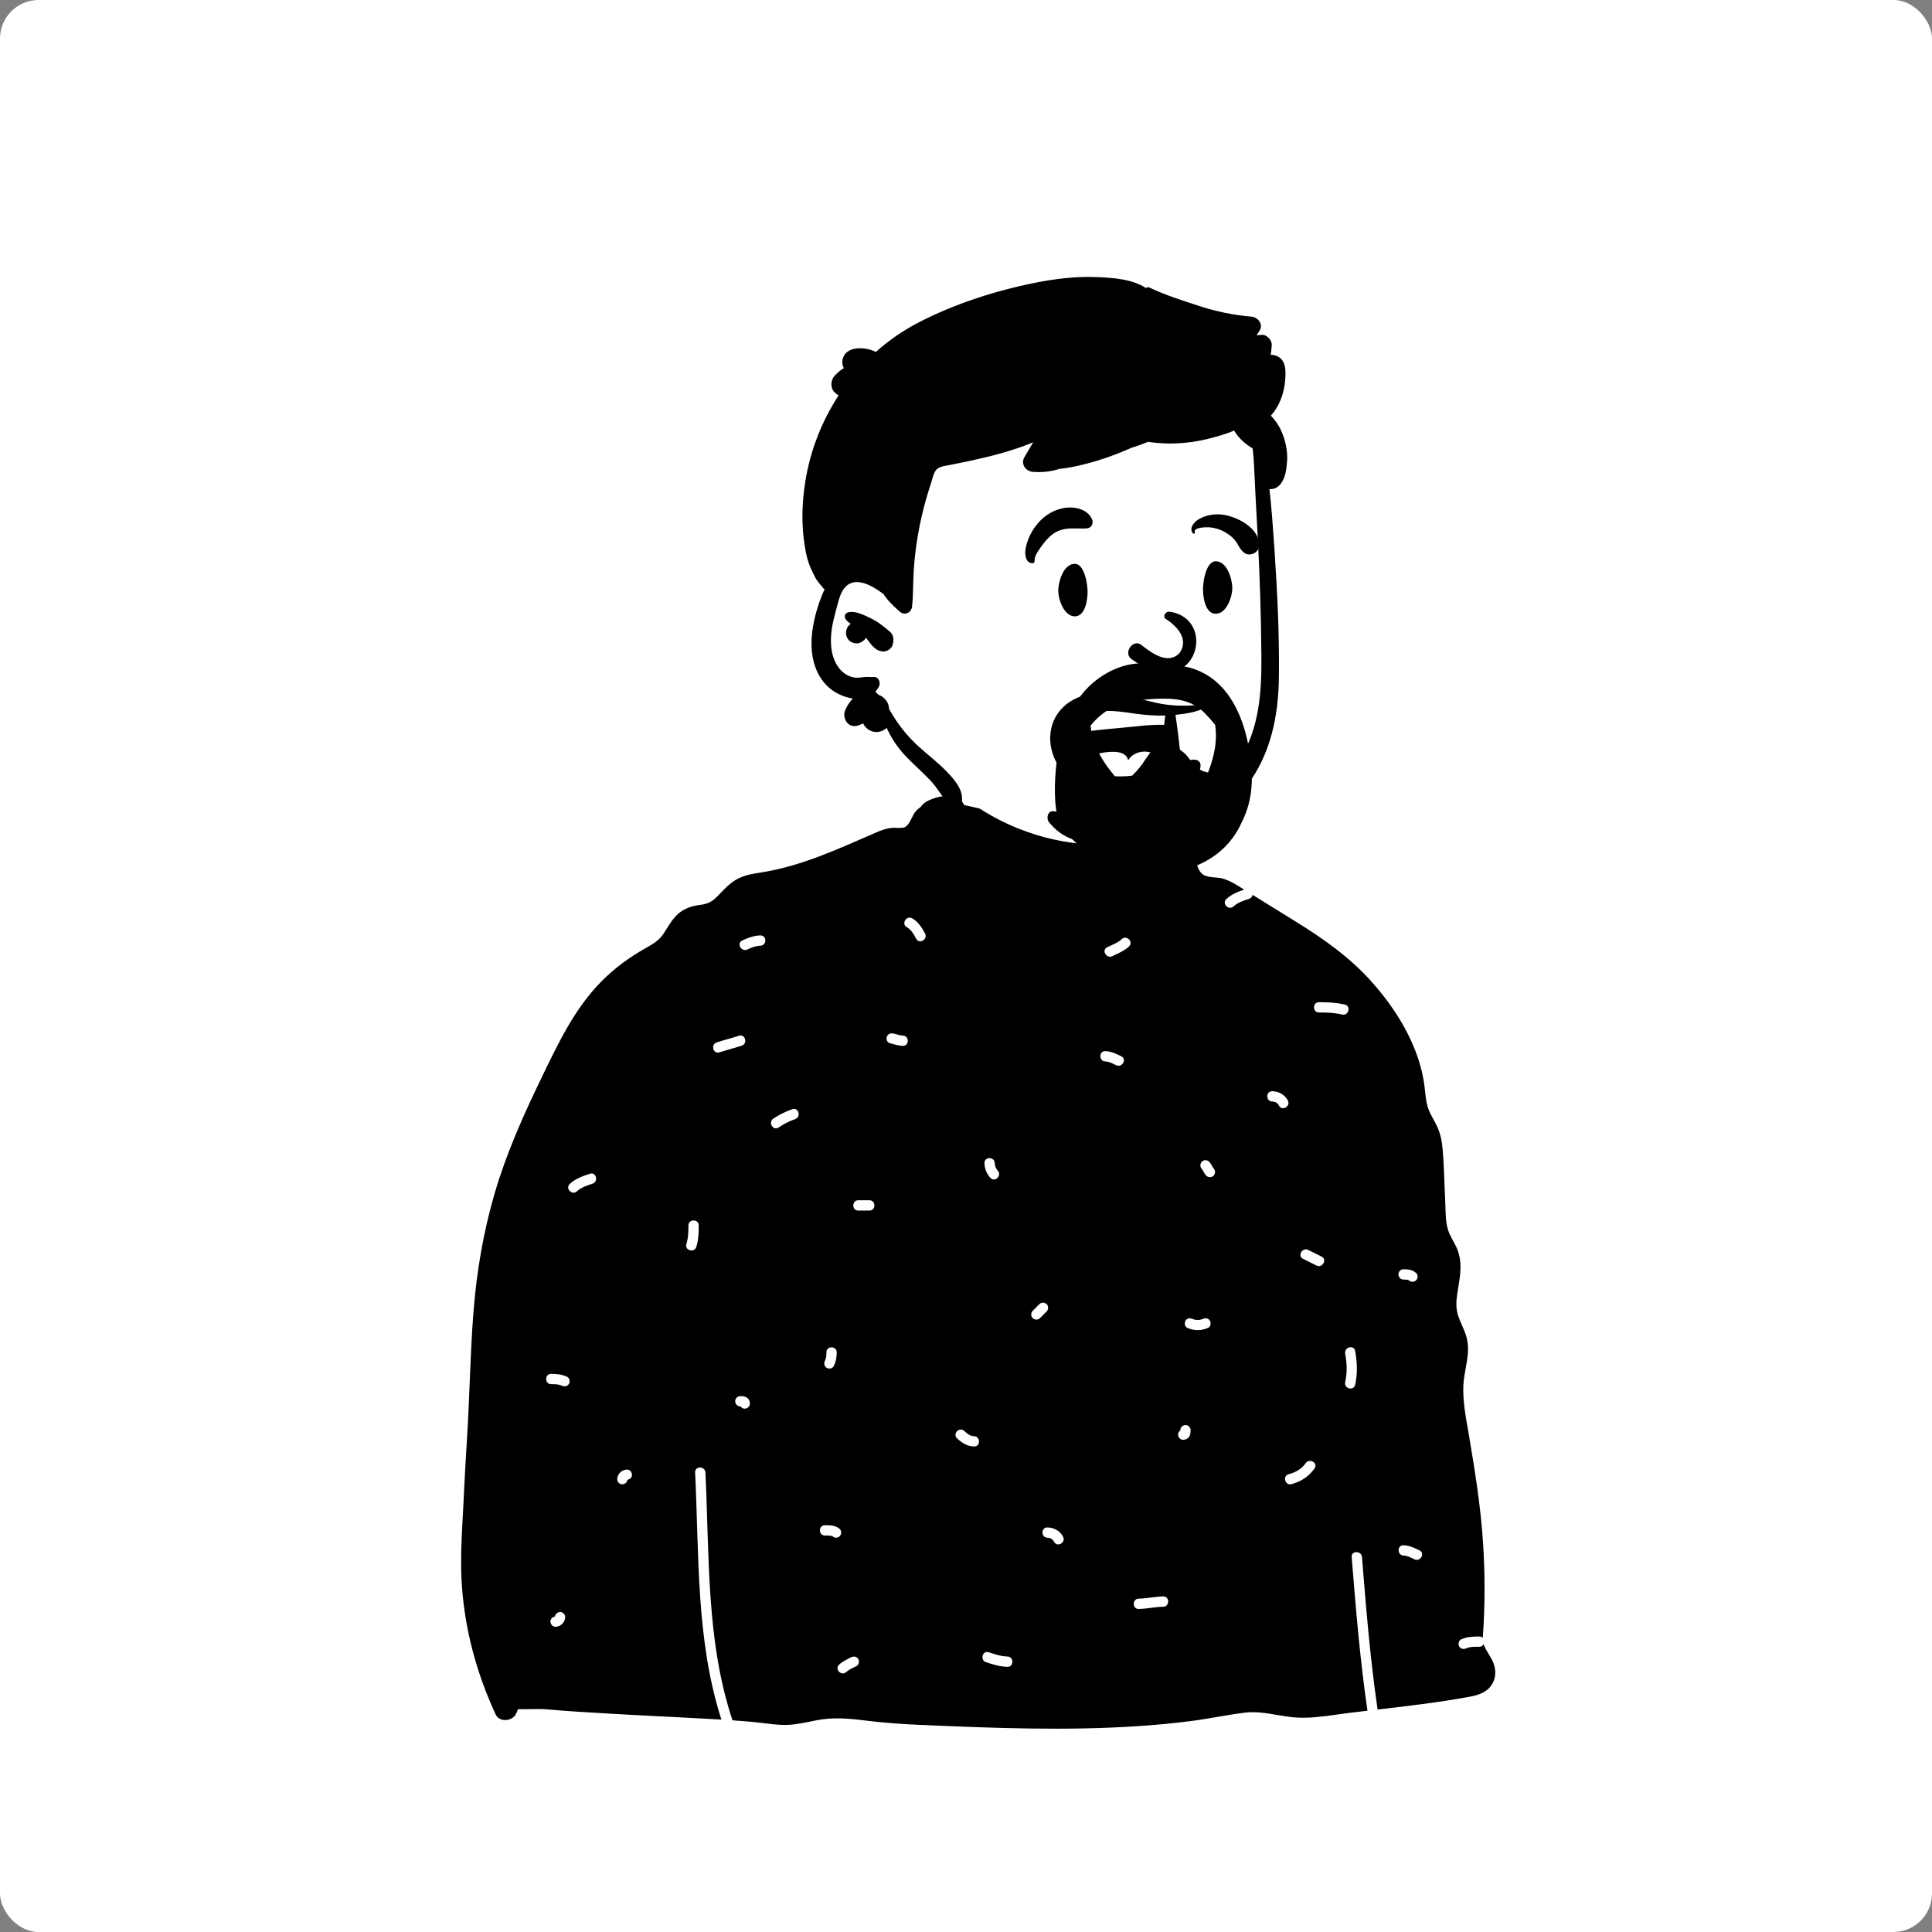 <?xml version="1.0" standalone="no"?>
<svg viewBox="-350 -150 1500 1500" style="width: 585px; height: 585px; justify-content: center; align-self: center; transform: scale(1, 1);" xmlns="http://www.w3.org/2000/svg"><rect x="-350" y="-150" width="1500" height="1500" fill="#808080" stroke="none"/><rect x="-350" y="-150" width="100%" height="100%" fill="#ffffff" rx="30"></rect><g transform="rotate(0 409.465 628.577)"><g transform="translate(0 459)"><path d="M92.916 736.628C126.284 736.731 158.706 737.873 192.168 737.985C328.187 738.439 465.458 737.778 601.97 732.264C640.553 730.706 650.185 730.744 688.602 728.326C711.285 728.245 779.42 726.369 776.009 695.474C774.503 637.931 760.256 580.632 755.769 523.245C747.157 415.363 739.823 304.107 696.578 203.204C686.568 179.107 665.07 163.348 643.789 149.178C622.447 133.892 617.21 116.919 597.513 99.65C593.348 95.998 569.697 94.512 556.972 85.25C538.45 71.769 529.265 49.697 522.354 45.939C517.269 43.175 517.362 24.102 507.171 17.351C493.494 8.291 449.911 1.555 434.055 0.296C418.836 -0.914 392.365 1.626 378.086 7.199C354.274 16.493 344.776 34.22 334.289 57.059C195.742 99.879 69.107 172.387 29.779 318.64C-4.136 441.303 -5.379 572.805 7.723 698.608C10.344 707.807 8.507 722.229 16.457 728.326C-11.171 729.911 89.168 735.608 92.916 736.628Z" transform="translate(25 -13.879)" fill="#FFFFFF" stroke="none"></path><path d="M795.371 662.025C797.721 666.425 800.831 670.375 802.19 675.265C803.621 680.365 803.02 685.795 800.051 690.225C796.041 696.205 789.381 698.195 782.681 699.415C759.154 703.725 735.356 706.524 711.581 709.29C705.816 670.027 702.606 630.451 699.443 590.905C699.035 585.808 691.032 585.764 691.443 590.905C694.632 630.762 697.915 670.635 703.689 710.21C699.204 710.734 694.72 711.262 690.241 711.805C686.971 712.2 683.672 712.665 680.356 713.133C669.753 714.628 658.979 716.148 648.421 715.485C643.297 715.164 638.307 714.309 633.342 713.458C625.14 712.053 617.005 710.658 608.44 711.705C594.491 713.415 580.681 716.425 566.721 718.215C553.171 719.955 539.561 721.235 525.921 722.145C469.561 725.915 412.801 723.665 356.421 721.195C342.341 720.585 328.301 719.615 314.311 717.865C301.231 716.235 288.681 715.035 275.651 717.685C268.481 719.145 261.301 720.825 253.951 721.175C248.116 721.463 242.303 720.754 236.517 720.047C235.878 719.969 235.239 719.891 234.601 719.815C226.661 718.849 218.694 718.189 210.716 717.649C190.153 656.076 192.84 589.447 189.684 525.241C189.433 520.117 181.431 520.087 181.684 525.241C184.827 589.173 182.251 655.632 202.112 717.105C199.409 716.944 196.705 716.789 194.001 716.635C166.131 715.045 138.221 713.895 110.36 712.165C96.28 711.295 82.211 710.565 68.171 709.255C62.897 708.764 57.565 708.872 52.237 708.979C49.535 709.034 46.834 709.088 44.141 709.065C43.681 710.405 43.131 711.725 42.431 713.005C39.371 718.575 29.621 719.275 26.77 713.005C23.52 705.865 20.471 698.615 17.721 691.265C6.69 661.725 0.381 630.075 0.02 598.525C-0.128 585.686 0.564 572.842 1.256 560.01C1.443 556.531 1.631 553.052 1.801 549.575C2.621 533.075 3.431 516.565 4.501 500.075C6.641 467.065 7.001 433.945 9.571 400.955C12.011 369.515 17.291 338.365 26.171 308.085C35.231 277.245 48.291 248.015 62.261 219.135C75.181 192.435 88.001 165.035 109.171 143.715C119.221 133.605 130.761 125.175 143.151 118.195C148.391 115.245 153.44 112.385 156.881 107.305C160.261 102.325 163.071 96.845 167.381 92.555C172.571 87.395 178.721 85.435 185.821 84.525C191.671 83.775 195.051 81.925 199.151 77.745C203.36 73.455 207.301 68.935 212.401 65.645C218.681 61.595 226.041 60.435 233.27 59.315C264.091 54.535 293.451 40.825 321.851 28.495C325.581 26.875 329.201 25.455 333.241 24.895C334.912 24.657 336.583 24.705 338.247 24.753C339.799 24.798 341.346 24.843 342.881 24.655C347.711 24.055 349.551 16.855 351.931 13.285C353.081 11.555 354.811 9.915 356.811 8.565C358.701 5.445 362.061 3.765 365.36 2.435C373.051 -0.675 385.261 -2.065 390.161 6.155C390.341 6.455 390.491 6.755 390.621 7.055C413.371 11.925 435.821 18.175 458.961 21.275C471.901 23.005 484.961 23.855 498.011 23.895C504.681 23.915 511.351 23.725 518.011 23.305C519.336 23.223 520.706 23.053 522.09 22.88C524.092 22.631 526.123 22.379 528.091 22.385C532.121 13.745 543.371 7.725 552.53 13.785C556.03 16.095 558.011 19.895 559.091 24.055C561.551 26.595 563.501 29.745 564.841 33.025C566.811 37.825 568.151 43.035 569.701 47.975C570.94 51.955 571.961 57.385 575.19 60.315C579.301 64.035 586.78 62.605 591.851 64.245C597.641 66.113 602.827 69.462 607.958 72.696C602.952 74.405 598.033 76.35 594.119 80.046C590.367 83.587 596.032 89.236 599.776 85.702C603.091 82.573 607.606 81.231 611.835 79.819C613.438 79.283 614.273 78.08 614.513 76.771C625.774 83.749 637.042 90.727 648.311 97.705C669.741 110.975 689.931 125.215 706.821 144.125C722.711 161.915 736.161 182.435 743.501 205.275C745.401 211.175 746.811 217.225 747.711 223.365C748.571 229.175 748.711 235.165 750.311 240.845C751.921 246.615 755.53 251.565 757.961 257.005C760.491 262.655 761.601 268.495 762.11 274.655C763.251 288.405 763.431 302.275 764.121 316.055C764.461 322.885 764.181 330.175 766.221 336.765C767.86 342.065 771.261 346.645 773.36 351.775C777.469 361.782 775.803 371.893 774.119 382.11C773.856 383.706 773.593 385.304 773.351 386.905C772.481 392.725 772.311 398.275 774.221 403.895C776.001 409.115 778.741 413.955 780.341 419.235C782.94 427.812 781.458 435.995 779.957 444.286C779.153 448.726 778.343 453.196 778.151 457.775C777.687 468.933 779.631 480.012 781.558 491.001C781.915 493.032 782.27 495.06 782.61 497.085C787.11 523.855 791.411 550.435 793.28 577.555C795.032 602.933 795.078 628.311 793.226 653.671C792.586 653.009 791.68 652.568 790.483 652.568C785.637 652.571 780.835 652.796 776.368 654.843C774.404 655.743 773.92 658.583 774.933 660.316C776.112 662.333 778.434 662.654 780.405 661.751C783.089 660.52 786.375 660.543 789.347 660.564C789.732 660.566 790.111 660.569 790.483 660.569C792.176 660.568 793.302 659.695 793.882 658.534C794.309 659.62 794.583 660.542 795.371 662.025ZM353.302 110.813C351.628 107.535 349.434 103.691 346.097 101.88C341.565 99.421 345.608 92.516 350.135 94.972C354.671 97.434 357.917 102.286 360.21 106.775C362.55 111.356 355.644 115.399 353.302 110.813ZM222.263 119.16C225.335 117.668 228.893 116.346 232.34 116.25C237.477 116.106 237.499 108.105 232.34 108.25C227.415 108.388 222.614 110.12 218.226 112.252C213.595 114.501 217.646 121.402 222.263 119.16ZM505.654 124.344C510.206 122.12 514.822 120.366 518.559 116.806C522.296 113.248 516.633 107.597 512.903 111.15C509.741 114.16 505.472 115.552 501.616 117.436C496.991 119.696 501.042 126.597 505.654 124.344ZM666.067 168.09C672.161 168.092 678.054 168.26 684.012 169.675C689.017 170.863 691.153 163.152 686.139 161.961C679.499 160.384 672.864 160.092 666.067 160.09C660.919 160.088 660.911 168.088 666.067 168.09ZM337.444 193.154C339.234 193.639 341.076 193.957 342.932 194.01C348.081 194.155 348.077 186.155 342.932 186.01C339.961 185.926 337.261 184.441 334.292 184.282C332.132 184.166 330.292 186.203 330.292 188.282C330.292 190.544 332.126 192.166 334.292 192.282C333.757 192.253 334.102 192.31 334.515 192.379C334.763 192.42 335.035 192.465 335.157 192.499C335.923 192.707 336.679 192.946 337.444 193.154ZM198.444 191.337C193.572 192.929 195.658 200.656 200.571 199.051C206.289 197.182 212.134 195.735 217.851 193.867C222.724 192.275 220.638 184.547 215.725 186.152C210.007 188.021 204.163 189.468 198.444 191.337ZM508.528 209.016C505.906 207.707 503.173 206.21 500.18 206.106C495.037 205.926 495.03 197.926 500.18 198.106C504.67 198.262 508.614 200.135 512.566 202.108C517.179 204.41 513.122 211.308 508.528 209.016ZM634.966 240.412C633.78 238.196 631.995 237.26 629.779 237.21C624.631 237.092 624.63 229.092 629.779 229.21C634.829 229.324 639.46 231.86 641.873 236.375C644.302 240.918 637.393 244.955 634.966 240.412ZM259.323 250.891C254.683 252.469 250.541 254.703 246.455 257.4C242.142 260.246 238.139 253.315 242.417 250.492C247.08 247.415 251.903 244.977 257.196 243.176C262.09 241.512 264.171 249.242 259.323 250.891ZM416.608 290.861C415.286 289.461 414.386 287.179 414.323 285.049C414.176 279.913 406.175 279.891 406.323 285.049C406.446 289.283 408.029 293.424 410.951 296.518C414.493 300.269 420.143 294.605 416.608 290.861ZM578.567 294.79C580.009 296.313 582.79 296.352 584.224 294.79C585.723 293.157 585.762 290.758 584.224 289.133C584.134 289.038 584.048 288.948 584.006 288.911C583.882 288.731 583.761 288.546 583.652 288.359C583.407 287.937 583.198 287.496 582.976 287.063C582.393 285.922 581.65 284.881 580.768 283.949C579.326 282.426 576.545 282.387 575.11 283.949C573.612 285.582 573.573 287.981 575.11 289.606C575.2 289.701 575.287 289.791 575.329 289.828C575.453 290.008 575.574 290.194 575.683 290.381C575.927 290.802 576.136 291.243 576.358 291.676C576.942 292.817 577.684 293.858 578.567 294.79ZM102.075 301.003C97.848 302.414 93.331 303.757 90.017 306.886C86.272 310.42 80.608 304.771 84.36 301.229C88.73 297.104 94.351 295.157 99.949 293.288C104.851 291.652 106.934 299.381 102.075 301.003ZM317.012 321.881L308.372 321.881C303.216 321.881 303.225 313.881 308.372 313.881L317.012 313.881C322.168 313.881 322.159 321.881 317.012 321.881ZM182.63 350.049C181.106 354.959 173.387 352.851 174.915 347.922C176.391 343.164 176.497 338.376 176.5 333.433C176.503 328.277 184.503 328.286 184.5 333.433C184.497 339.059 184.308 344.634 182.63 350.049ZM664.048 364.535C660.593 362.807 657.136 361.079 653.681 359.351C649.069 357.046 653.126 350.148 657.718 352.443L668.086 357.628C672.696 359.933 668.64 366.831 664.048 364.535ZM741.472 370.349C738.777 367.895 735.24 367.452 731.731 367.449C729.569 367.448 727.731 369.289 727.731 371.449C727.731 373.62 729.561 375.448 731.731 375.449C732.17 375.449 732.608 375.451 733.048 375.467C733.127 375.47 733.303 375.483 733.491 375.497C733.801 375.52 734.145 375.546 734.149 375.534C734.572 375.61 734.985 375.713 735.403 375.818C735.468 375.835 735.508 375.843 735.548 375.853C735.56 375.864 735.585 375.881 735.63 375.905C735.725 375.957 735.902 376.101 735.989 376.172C736.02 376.198 736.04 376.214 736.041 376.213C736.042 376.212 735.983 376.159 735.824 376.014C737.421 377.46 739.896 377.58 741.472 376.006C742.947 374.53 743.074 371.809 741.472 370.349ZM443.783 405.381C442.191 403.92 442.302 401.206 443.783 399.725C445.511 397.997 447.239 396.269 448.968 394.541C450.548 392.96 453.027 393.075 454.624 394.541C456.216 396.002 456.105 398.716 454.624 400.198C452.895 401.926 451.168 403.653 449.44 405.381C447.858 406.963 445.38 406.847 443.783 405.381ZM579.958 412.919C574.748 415.303 569.034 415.303 563.824 412.919C561.851 412.016 561.383 409.167 562.39 407.446C563.556 405.452 565.899 405.113 567.862 406.011C570.225 407.092 573.561 407.091 575.921 406.011C577.893 405.109 580.213 405.429 581.393 407.446C582.406 409.178 581.923 412.02 579.958 412.919ZM694.116 457.185C692.97 462.21 685.259 460.07 686.402 455.058C688.064 447.771 687.761 440.305 686.402 432.992C685.466 427.952 693.177 425.811 694.116 430.866C695.746 439.638 696.111 448.441 694.116 457.185ZM283.636 431.929C283.634 434.592 283.616 436.154 282.454 438.55C281.513 440.493 281.924 442.874 283.89 444.023C285.643 445.049 288.415 444.54 289.362 442.588C291.059 439.087 291.634 435.795 291.636 431.929C291.64 426.781 283.64 426.773 283.636 431.929ZM78.258 457.847C80.215 458.757 82.568 458.398 83.73 456.412C84.742 454.682 84.263 451.855 82.296 450.939C78.298 449.08 74.272 448.669 69.908 448.665C64.761 448.661 64.753 456.661 69.908 456.665L70.195 456.665C72.933 456.666 75.723 456.668 78.258 457.847ZM220.244 475.673C218.888 475.734 217.729 475.001 217.011 473.947C216.936 473.947 216.862 473.945 216.788 473.945C214.546 473.944 212.886 472.113 212.788 469.945C212.691 467.786 214.696 465.944 216.788 465.945C218.2 465.946 219.601 466.032 220.913 466.586C223.032 467.48 224.158 469.413 224.244 471.673C224.329 473.913 222.343 475.579 220.244 475.673ZM560.659 499.865C562.919 499.779 564.852 498.653 565.747 496.534C566.3 495.222 566.387 493.821 566.388 492.409C566.389 490.317 564.547 488.312 562.388 488.409C560.22 488.506 558.389 490.167 558.388 492.409C558.388 492.484 558.386 492.558 558.385 492.632C557.332 493.35 556.599 494.509 556.659 495.865C556.753 497.964 558.42 499.95 560.659 499.865ZM398.227 505.049C393.013 504.904 388.688 502.249 385.031 498.693C381.332 495.097 386.995 489.445 390.688 493.037C392.781 495.071 395.196 496.965 398.227 497.049C403.374 497.192 403.378 505.192 398.227 505.049ZM644.667 534.282C652.063 532.321 658.226 528.395 662.609 522.076C665.55 517.836 658.618 513.832 655.701 518.038C652.528 522.613 647.829 525.166 642.54 526.568C637.567 527.886 639.677 535.605 644.667 534.282ZM125.204 534.425C127.272 534.332 128.852 532.897 129.143 530.905C131.046 530.607 132.752 529.012 132.66 526.969C132.566 524.867 130.9 522.887 128.66 522.969C124.634 523.116 121.351 526.398 121.204 530.425C121.128 532.518 123.099 534.519 125.204 534.425ZM287.629 574.494C287.294 574.401 286.94 574.336 286.601 574.29C285.522 574.144 284.404 574.154 283.305 574.164L283.302 574.164L283.279 574.164L283.276 574.164L283.254 574.164L283.231 574.164C282.97 574.167 282.71 574.169 282.452 574.169C277.296 574.166 277.304 566.166 282.452 566.169C286.509 566.171 290.731 566.228 293.921 569.069C295.54 570.511 295.383 573.263 293.921 574.725C292.331 576.315 289.876 576.162 288.264 574.725C288.363 574.813 288.209 574.743 288.019 574.656C287.881 574.592 287.723 574.52 287.629 574.494ZM455.252 575.897C457.468 575.947 459.253 576.883 460.437 579.1C462.866 583.642 469.774 579.606 467.346 575.062C464.933 570.548 460.302 568.012 455.252 567.897C450.101 567.78 450.103 575.78 455.252 575.897ZM740.08 592.631C737.458 591.322 734.725 589.825 731.731 589.721C726.589 589.542 726.582 581.541 731.731 581.721C736.222 581.878 740.166 583.75 744.118 585.723C748.729 588.025 744.673 594.923 740.08 592.631ZM545.107 629.465C538.723 629.568 532.485 631.089 526.1 631.193C520.941 631.276 520.957 623.276 526.1 623.193C532.484 623.089 538.722 621.568 545.107 621.465C550.266 621.381 550.25 629.381 545.107 629.465ZM73.364 645.017C71.124 645.099 69.458 643.118 69.364 641.017C69.272 638.974 70.977 637.379 72.882 637.081C73.172 635.089 74.753 633.653 76.82 633.561C78.926 633.466 80.897 635.467 80.82 637.561C80.673 641.588 77.392 644.869 73.364 645.017ZM407.532 672.522C412.966 674.33 418.376 675.986 424.147 676.121C429.298 676.24 429.296 668.24 424.147 668.121C419.126 668.004 414.382 666.379 409.659 664.808C404.763 663.178 402.663 670.902 407.532 672.522ZM299.104 680.133C301.226 678.127 304.314 676.885 306.934 675.574C308.866 674.608 309.409 671.88 308.37 670.102C307.22 668.135 304.836 667.697 302.897 668.667C299.606 670.313 296.15 671.921 293.447 674.476C289.698 678.021 295.362 683.671 299.104 680.133Z" transform="translate(7.999 9)" fill="#000000" fill-rule="evenodd" stroke="none"></path></g><g transform="translate(225 0)"><g><g><path d="M340.529 155.003C338.376 136.088 341.162 96.552 341.348 94.15C342.529 78.965 335.414 19.002 321.964 24.527C299.401 6.666 269.351 2.722 241.251 0.838C182.883 -3.076 120.791 5.909 75.72 45.189C53.432 65.588 31.732 95.257 33.477 126.149C13.226 155.431 -15.324 195.598 9.908 229.831C18.485 240.768 32.116 244.841 42.891 253.124C64.562 270.604 78.159 295.69 100.036 313.066C157.996 365.149 256.413 376.029 313.359 316.789C357.394 273.885 350.274 209.699 342.529 155.003C337.321 118.23 344.728 191.904 340.529 155.003Z" transform="translate(65.001 149)" fill="#FFFFFF" stroke="none"></path><path d="M227.86 0.105C211.919 -0.485 195.89 1.475 180.28 4.625C149.299 10.865 117.57 21.075 89.509 35.715C77.727 41.865 66.857 49.46 57.054 58.209C48.193 53.972 34.213 53.628 31.373 63.344C30.558 66.133 30.964 68.661 32.134 70.823C31.793 71.017 31.456 71.225 31.126 71.446C28.891 72.942 27.698 74.031 26.314 75.406L25.221 76.502C21.761 79.973 21.434 86.396 25.221 89.823L25.739 90.291L26.058 90.569C26.703 91.111 27.395 91.569 28.118 91.949C14.847 112.287 5.839 135.465 2.11 159.685C-0.081 173.905 -0.72 188.125 0.93 202.435C1.73 209.425 2.93 216.885 5.379 223.495C6.57 226.725 8.249 229.865 9.759 232.965C11.4 236.345 14.089 238.815 16.299 241.835C16.539 242.145 16.919 242.305 17.289 242.315C16.62 243.695 16.009 245.095 15.44 246.485C12.169 254.475 9.65 263.085 8.19 271.595C5.44 287.645 7.12 305.695 19.339 317.705C24.209 322.485 31.749 326.315 39.16 327.335C36.789 329.775 34.879 332.675 33.35 336.015C30.49 342.245 35.259 350.675 42.839 348.355C44.28 347.915 45.709 347.355 47.11 346.735C49.289 351.065 53.95 353.995 58.95 353.245C61.86 352.805 63.959 351.675 65.4 350.085C69.009 358.065 73.799 365.315 79.87 371.715C86.289 378.495 93.379 384.605 99.78 391.405C105.999 398.005 109.69 406.625 117.02 412.065C119.299 413.755 122.79 411.955 123.43 409.455C125.915 399.726 119.222 391.626 112.872 384.935L112.07 384.095C105.259 377.015 97.39 371.105 90.14 364.505C82.61 357.645 76.549 350.365 71.089 341.765C70.617 341.025 70.147 340.27 69.675 339.507L67.53 336.025C67.419 335.515 67.299 335.015 67.16 334.525C67.049 332.555 66.39 330.685 65.12 328.965C63.549 326.835 61.45 325.225 59.11 324.475C58.32 323.635 57.499 322.835 56.64 322.095C57.709 320.925 58.65 319.545 59.45 317.945C60.93 314.965 59.2 310.225 55.24 310.615C54.05 310.729 52.882 310.675 51.714 310.621C50.437 310.562 49.161 310.503 47.86 310.665C47.548 310.704 47.237 310.745 46.926 310.786C44.789 311.069 42.656 311.351 40.499 311.055C36.07 310.425 32.1 308.025 29.22 304.665C22.009 296.265 21.249 284.185 22.759 273.705C23.426 269.026 24.567 264.428 25.779 259.855L27.652 252.851C28.72 248.937 30.007 244.881 32.52 241.695C40.406 231.694 53.918 239.542 62.005 245.562L62.74 246.115C62.81 246.165 62.87 246.185 62.94 246.185C63.37 246.885 63.83 247.575 64.31 248.235C66.959 251.815 70.169 254.995 73.48 257.995L74.155 258.611C74.608 259.02 75.066 259.425 75.52 259.825C79.39 263.235 84.629 260.725 85.14 255.845C86.089 246.645 85.83 237.345 86.419 228.105C87.009 218.855 88.07 209.635 89.65 200.505C91.23 191.385 93.27 182.355 95.759 173.455C97.009 168.995 98.379 164.585 99.839 160.195C100.95 156.815 101.78 151.335 104.709 148.985C107.36 146.845 112.35 146.485 115.6 145.795C120.14 144.825 124.709 143.965 129.259 142.995C137.77 141.165 146.27 139.175 154.65 136.815C162.95 134.475 171.18 131.715 179.15 128.395C176.86 132.235 174.589 136.085 172.339 139.945C169.259 145.235 173.299 150.885 178.89 151.355C184.629 151.835 190.44 151.405 196.039 150.045C197.23 149.755 198.32 149.425 199.33 149.035C205.479 148.594 211.755 147.191 217.533 145.767L220.23 145.095C231.209 142.335 241.759 138.565 252.16 134.115C253.325 133.617 254.491 133.109 255.657 132.592C259.971 131.29 264.22 129.777 268.386 128.056C283.831 130.393 299.585 129.487 314.759 125.755C321.31 124.145 328.43 122.125 335.2 119.325C338.57 125.075 343.74 129.735 349.509 133.115C350.14 138.105 350.49 143.145 350.72 148.145C351.459 164.085 352.299 180.025 353.169 195.955L353.449 201.113C355.094 232.07 356.102 263.076 356.339 294.065C356.56 322.305 354.83 350.185 339.53 374.745C326.64 395.465 306.53 411.955 283.18 419.355C268.839 423.895 253.64 425.355 238.669 423.905C231.36 423.195 224.12 421.525 217.129 419.285L216.124 418.968C209.105 416.802 202.421 415.732 195.1 414.845C190.259 414.255 189.089 420.535 191.52 423.485C196.66 429.705 202.15 433.855 209.789 436.675C216.69 439.215 224.009 440.825 231.28 441.875C246.28 444.035 261.41 443.795 276.23 440.405C303.73 434.125 328.039 417.605 344.97 395.195C363.56 370.585 369.549 341.165 369.94 310.855C370.361 278.421 368.752 245.831 366.61 213.451L366.16 206.755C365.2 192.745 364.18 178.685 362.589 164.705C365.22 164.965 367.98 164.145 370.22 161.895C374.584 157.531 375.617 150.814 376.136 144.748L376.27 143.075C376.69 137.485 375.839 131.765 374.31 126.395C372.202 119.041 368.668 112.849 363.676 107.664C370.362 100.458 373.963 90.26 374.757 80.632C375.33 73.694 375.863 64.575 368.207 61.342C366.695 60.703 365.13 60.467 363.556 60.5C363.96 58.029 364.233 55.528 364.386 52.997C364.631 48.973 360.502 44.562 356.369 44.978C355.113 45.105 353.857 45.24 352.601 45.371C353.352 44.17 354.106 42.972 354.88 41.786C358.134 36.809 353.736 31.26 348.597 30.835C334.938 29.706 321.418 26.905 308.386 22.662C295.294 18.398 281.618 14.107 269.184 8.172C268.306 7.753 267.338 8.063 266.736 8.667C256.273 1.692 241.083 0.632 229.089 0.152L227.86 0.105ZM50.99 264.032C46.347 261.873 40.059 258.949 35.23 260.525C33.02 261.245 32.369 263.585 33.369 265.305L33.289 265.305L33.496 265.636C34.415 267.034 35.593 267.982 36.885 268.882L37.489 269.295C35.869 270.445 34.629 272.105 34.089 274.225C33.22 277.595 34.629 281.735 37.829 283.425C39.11 284.095 40.499 284.465 41.949 284.535C43.995 284.625 45.701 283.683 47.249 282.505L47.709 282.145C48.39 281.605 48.94 280.885 49.379 280.105C53.11 284.925 56.249 290.615 62.839 290.795C65.989 290.885 69.549 288.375 70.199 285.185C70.27 284.875 70.329 284.565 70.39 284.265C70.999 281.275 70.56 277.775 68.11 275.635C63.19 271.355 58.11 267.305 52.14 264.565C51.77 264.395 51.386 264.216 50.99 264.032Z" transform="translate(48 65.001)" fill="#000000" fill-rule="evenodd" stroke="none"></path></g></g><g transform="translate(159 186)"><g><path d="M30.855 0.284C38.347 -0.855 48.268 1.309 51.761 8.927C53.317 12.321 51.474 16.074 47.551 16.262C45.297 16.37 43.098 16.333 40.943 16.297C34.037 16.181 27.588 16.072 21.245 20.771C17.664 23.425 14.653 27.099 12.126 30.764L11.17 32.159L10.378 33.308C8.662 35.83 7.038 38.571 7.291 41.614C7.366 42.515 6.445 43.37 5.57 43.334C0.116 43.11 -0.471 36.272 0.246 32.165C1.58 24.543 5.269 17.388 10.382 11.625C15.752 5.573 22.841 1.503 30.855 0.284ZM151.87 5.427C145.818 4.938 139.21 6.214 134.044 9.535C130.712 11.677 126.944 16.472 130.271 20.152C130.813 20.752 131.993 20.124 131.681 19.331C130.088 15.28 140.94 15.231 143.089 15.414L143.684 15.47C147.254 15.846 150.894 16.877 154.04 18.579C157.232 20.304 160.213 22.329 162.565 25.128C165.513 28.632 166.477 32.799 170.438 35.48C174.122 37.974 180.374 35.602 181.187 31.107C183.822 16.532 163.803 6.388 151.87 5.427ZM160.774 62.698L160.773 62.923C160.686 69.386 156.318 82.533 147.866 82.533C139.314 82.533 137.684 68.021 138.046 61.885L138.097 61.12C138.825 51.181 142.274 41.762 147.866 41.762C157.046 41.762 160.76 56.321 160.774 62.698ZM25.617 64.924L25.616 64.698C25.63 58.321 29.344 43.762 38.524 43.762C44.259 43.762 47.741 53.671 48.344 63.885L48.365 64.302C48.631 70.652 46.888 84.533 38.524 84.533C30.072 84.533 25.704 71.386 25.617 64.924ZM122.515 105.602C122.392 108.007 121.556 110.507 119.748 113.039C110.636 122.601 97.704 112.603 90.637 107.139C90.288 106.869 89.953 106.61 89.634 106.366C83.344 102.333 76.276 112.704 82.112 117.412C131.136 153.708 151.031 87.567 112.634 80.97C108.406 80.243 106.836 84.947 108.814 86.367C114.647 89.912 122.838 97.104 122.523 105.438C122.487 105.449 122.449 105.462 122.408 105.476L122.046 105.606L122.046 105.862C122.139 105.805 122.238 105.762 122.328 105.703L122.515 105.602ZM122.515 105.602L122.691 105.506L122.814 105.432C123.008 105.306 122.911 105.308 122.523 105.438C122.521 105.492 122.518 105.547 122.515 105.602ZM77.237 145.626C60.152 142.068 39.527 143.059 27.281 157.289C15.604 170.857 17.589 190.909 28.418 204.336C40.024 218.727 59.961 223.621 77.703 222.74C88.759 222.191 99.734 219.892 110.483 217.27L112.96 216.66L113.282 216.58C121.775 214.473 136.168 210.902 136.112 200.085C136.098 197.644 134.179 196.085 131.893 195.867C128.89 195.58 126.454 196.442 123.9 197.626L123.2 197.956L122.132 198.473L121.794 198.626C121.907 197.61 121.83 196.483 121.492 195.233L121.237 194.245C119.778 188.298 119.517 182.055 118.687 176.003C118.266 172.928 117.844 169.857 117.467 166.776C117.3 165.41 117.093 164.062 116.866 162.705C116.781 162.196 116.744 161.596 116.718 160.981C125.028 160.136 134.505 158.75 141.54 154.429C142.223 154.008 141.925 152.973 141.137 152.944C138.235 152.835 135.324 153.12 132.411 153.405C130.177 153.623 127.942 153.842 125.709 153.883C120.47 153.98 115.213 153.783 110.012 153.124C98.876 151.714 88.201 147.91 77.237 145.626ZM80.262 159.354L85.358 160.088L86.656 160.265C94.015 161.243 101.385 161.793 108.787 161.541C108.345 163.254 108.072 167.063 107.863 168.823C105.904 168.465 95.485 168.998 93.939 169.16L89.546 169.616L85.151 170.061C78.967 170.678 72.78 171.266 66.59 171.824L63.891 172.072C53.998 172.997 44.135 174.109 34.307 175.565C35.104 171.423 37.238 167.567 41.03 164.611C51.416 156.512 65.623 157.386 78.255 159.078L80.262 159.354ZM107.852 203.317C105.99 186.824 85.722 185.917 79.891 196.376C77.304 181.797 39.028 195.116 42.021 198.014C53.365 209 70.58 209.989 85.379 207.957C92.916 206.922 100.459 205.237 107.852 203.317Z" transform="translate(62 58)" fill="#000000" fill-rule="evenodd" stroke="none"></path></g></g><g transform="translate(123 338)"><g><path d="M149.685 60.939C150.985 66.879 151.865 72.829 152.435 78.549C153.945 93.689 152.345 108.839 145.455 122.559C145.366 122.736 145.242 123.014 145.079 123.38C142.219 129.808 127.205 163.546 74.305 163.269C35.05 163.063 7.552 133.474 3.225 122.409C-1.102 111.344 -0.405 90.969 1.445 75.719C4.105 53.799 12.014 30.399 29.154 15.489C43.684 2.849 64.184 -4.201 82.644 2.709C93.165 0.409 104.255 2.089 114.015 6.859C134.645 16.929 144.935 38.899 149.685 60.939ZM124.445 47.809C121.965 44.699 119.335 41.689 116.595 38.879C105.815 27.849 92.585 26.849 77.894 27.609C63.694 28.349 50.044 29.739 38.194 38.289C34.264 41.119 30.805 44.539 27.774 48.299C28.015 51.749 28.625 55.169 29.605 58.449C32.694 68.789 38.575 77.959 45.385 86.239C47.675 89.019 50.014 91.759 52.395 94.479C52.965 93.969 53.514 93.449 54.044 92.969C58.325 89.169 62.425 84.979 66.075 80.569C69.394 76.559 71.775 71.509 75.495 67.859C84.055 59.469 96.294 64.249 103.005 72.339C106.375 76.409 109.155 81.019 114.135 83.309C115.705 84.029 117.315 84.489 118.945 84.719C121.705 77.699 123.745 70.389 124.665 62.909C125.295 57.749 125.135 52.749 124.445 47.809Z" transform="translate(121 27)" fill="#000000" fill-rule="evenodd" stroke="none"></path></g></g><g transform="translate(47 241)"></g></g></g></svg>
